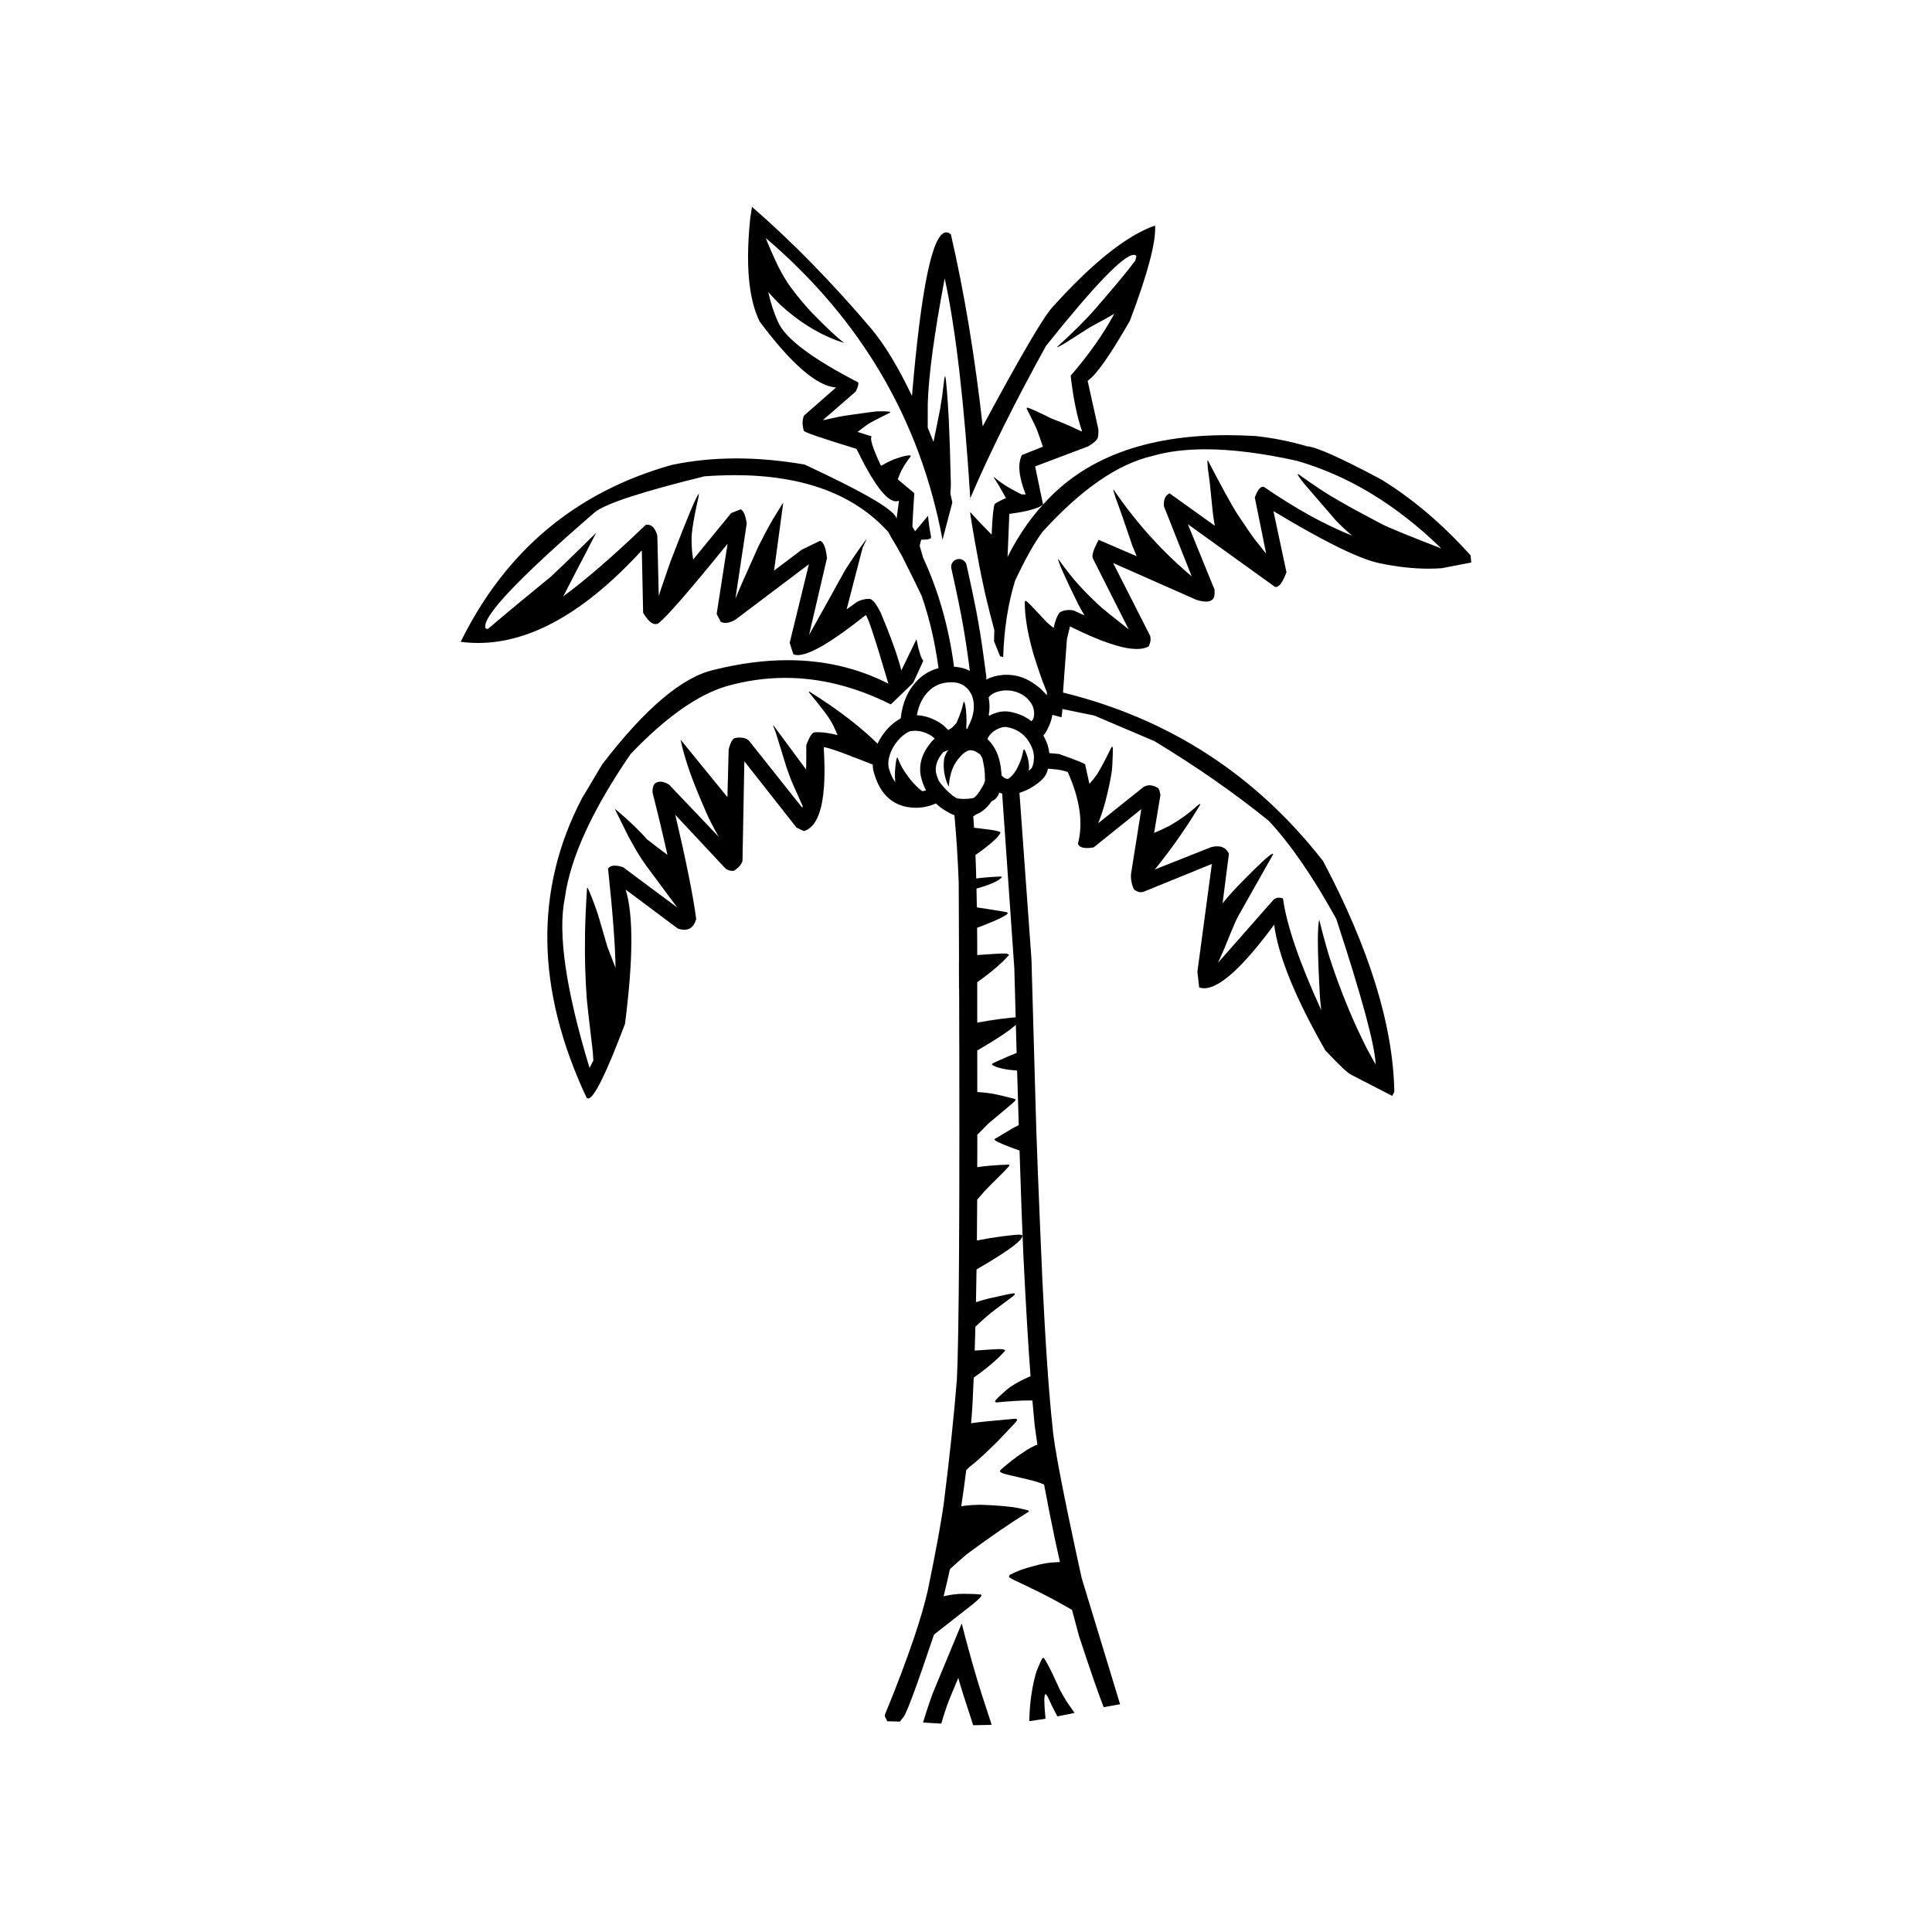 <?xml version="1.0" encoding="UTF-8"?>
<!-- Uploaded to: ICON Repo, www.svgrepo.com, Generator: ICON Repo Mixer Tools -->
<svg fill="#000000" width="800px" height="800px" version="1.1" viewBox="144 144 512 512" xmlns="http://www.w3.org/2000/svg">
 <path d="m450.13 203.73m-4.981 8.098m-44.023 64.215-0.016 0.082-0.016 0.074v0.176l0.023 0.086 0.016 0.031 0.02 0.027-0.027-0.477v0.004zm57.664 6.852m-121.93 5.164v0.004h0.004-0.004zm83.547-10.324-1.18 1.34c-0.703 0.816-1.383 1.656-2.043 2.527l-0.973 1.316c-0.633 0.891-1.258 1.809-1.844 2.75-1.199 1.887-2.316 3.863-3.352 5.949l0.469-11.434c4.691-0.613 7.66-1.43 8.922-2.449zm18.578 15.461m-29.625 2.223m0 0v0.004-0.004 0.004zm0 0.004m-62.438-88.352c25.312 21.59 40.934 48.254 46.859 79.98l2.602-9.902c-0.156-0.766-0.34-1.551-0.531-2.363l-0.004 0.004c0.094-0.809 0.137-1.711 0.137-2.707-0.152-6.727-0.328-12.363-0.543-16.914-0.383-6.789-0.699-10.621-0.949-11.5l-0.02 0.012c-0.07 0.043-0.148 0.336-0.246 0.875-0.043 0.188-0.227 1.707-0.555 4.539l-0.453 2.789h0.004c0 0.02-0.012 0.082-0.02 0.184l-0.082 0.461c-0.051 0.332-0.625 3.191-1.73 8.586-0.488-1.234-1-2.496-1.535-3.789l0.012-6.336c0.215-7.441 1.707-18.516 4.488-33.219 2.898 13.25 5.16 32.664 6.781 58.262 5.121-11.988 11.812-25.445 20.078-40.383 12.832-16.062 20.582-24.102 23.242-24.102 0.297 0 0.531 0.102 0.699 0.289-0.09 0.414-0.184 0.816-0.285 1.227h-0.004c-2.023 2.731-5.559 7-10.629 12.812-2.348 2.727-5.711 6.086-10.102 10.07 0 0.027 0.02 0.043 0.062 0.043 0.043 0 0.117-0.02 0.223-0.055l1.496-0.789 6.945-4.418c2.812-1.52 4.961-2.707 6.434-3.566-2.934 5.434-6.785 10.895-11.559 16.398 0.699 6.078 1.707 10.965 3.012 14.664l-0.195 0.082c-0.887-0.43-1.871-0.887-2.941-1.375-1.172-0.535-2.82-1.199-4.945-2.012-3.426-1.707-5.559-2.68-6.402-2.902h-0.012c-0.172 0.082-0.215 0.203-0.133 0.363 1.5 2.922 2.43 4.848 2.781 5.777 0.43 1.105 0.914 2.516 1.465 4.227l-5.543 2.211c-1.18 2.262-0.848 5.746 1.004 10.453-0.246-0.016-0.48-0.027-0.727-0.027-0.117 0-0.246 0-0.375 0.004-0.734-0.375-1.648-0.859-2.727-1.441-1.531-0.828-3.047-1.867-4.555-3.133l-0.023 0.008c-0.035 0.023-0.043 0.066-0.02 0.137 0.848 1.273 1.91 3.074 3.199 5.402-0.961 0.395-1.957 0.906-2.988 1.531-0.355 0.879-0.625 3.598-0.816 8.156-2.356-2.383-4.227-4.344-5.598-5.883l-0.023 0.004c-0.051 0.008-0.07 0.062-0.074 0.176 0.117 0.848 0.512 3.199 1.16 7.047 0.941 5.211 1.613 8.793 2.047 10.742 0.453 2.215 0.867 4.055 1.227 5.512 0.5 2.109 1.168 4.688 1.984 7.719l-0.012 0.004c-0.02 0.949-0.051 1.93-0.074 2.941l1.605 3.969 0.816 0.211c0.227-7.332 1.27-14.062 3.133-20.18 2.648-5.684 5.082-10.012 7.273-12.988 10.262-11.297 19.965-18 29.102-20.109 4.07-1.191 8.773-1.781 14.109-1.781 6.981 0 15.039 1.02 24.184 3.043 13.672 3.918 26.445 11.664 38.32 23.238-9.02-3.488-14.348-5.676-15.984-6.57l-6.332-3.371c-1.844-1-3.59-1.984-5.227-2.941-2.648-1.477-6.129-3.769-10.449-6.883l-0.059 0.031c-0.098 0.16 0.422 0.961 1.555 2.402l8.566 9.941c1.023 1.086 2.445 2.414 4.262 3.984-7.254-2.887-15.039-7.191-23.379-12.926-0.07-0.016-0.145-0.023-0.215-0.023-0.762 0-1.484 0.949-2.176 2.856l3.008 14.875c-0.871-1.086-1.855-2.332-2.977-3.727-0.664-0.863-2.184-3.059-4.543-6.602-1.387-2.098-4.039-6.914-7.969-14.465l-0.031 0.031c-0.074 0.16-0.043 0.926 0.082 2.301 0.184 1.188 0.359 2.547 0.543 4.082l0.773 7.644c0.172 1.289 0.344 2.406 0.523 3.344l-11.996-8.594c-1.156 0.559-1.648 1.715-1.484 3.465l7.352 18.547c-2.727-2.297-5.332-4.707-7.816-7.238-1.898-1.938-3.723-3.941-5.484-6.012l-2.574-3.156c-1.688-2.141-3.301-4.352-4.848-6.629l-0.016 0.012c-0.035 0.047-0.035 0.156 0.004 0.332l0.586 1.926c1.023 2.688 2.5 6.922 4.441 12.699 0.422 1.059 0.801 1.965 1.137 2.727l-10.086-4.348c-1.328 2.441-1.859 4.062-1.574 4.863l9.535 18.867c-4.492-3.535-7.16-5.699-7.981-6.496-2.125-1.992-3.938-3.812-5.41-5.477-1.238-1.301-3-3.527-5.273-6.68l-0.039 0.078c0.113 0.953 1.871 4.894 5.277 11.816 0.621 1.184 1.191 2.203 1.707 3.055-0.898-0.41-1.852-0.84-2.848-1.305-0.438-0.09-0.859-0.137-1.266-0.137-0.895 0-1.711 0.215-2.445 0.641-0.621 0.688-1.16 2.059-1.629 4.117-0.57-0.434-1.168-0.934-1.801-1.504l-4.297-4.57c-0.754-0.742-1.188-1.113-1.305-1.113-0.02 0-0.031 0.012-0.035 0.023l-0.039 0.004h-0.012c-0.062 0-0.109 0.086-0.137 0.254l0.012 1.367c0.035 0.887 0.109 1.809 0.223 2.773l0.203 1.484c0.148 1.008 0.34 2.062 0.574 3.152l0.391 1.672c0.266 1.137 0.574 2.32 0.93 3.539l0.816 2.555c0.531 1.625 1.043 3.102 1.531 4.426 0.414 1.113 0.809 2.121 1.18 3.019-0.012 0.254-0.02 0.5-0.035 0.754-0.277-0.34-0.836-0.918-1.684-1.75-0.594-0.527-1.234-1.008-1.918-1.445l-0.004 0.004c-0.094-0.066-0.188-0.137-0.285-0.203l-0.062-0.043c-2.07-1.324-4.324-1.984-6.766-1.984-0.297 0-0.582 0.012-0.871 0.027l-0.074 0.012c-1.719 0.168-3.188 0.582-4.418 1.234 0.07-0.238 0.082-0.496 0.051-0.762-0.773-6.078-1.492-10.961-2.156-14.664-0.609-3.465-1.633-8.434-3.074-14.91-0.211-0.965-1.066-1.617-2.012-1.617-0.148 0-0.301 0.016-0.449 0.047-1.117 0.25-1.816 1.348-1.57 2.465 1.426 6.414 2.434 11.32 3.035 14.727v0.012c0.586 3.207 1.199 7.34 1.863 12.391-1.098-0.578-2.344-0.926-3.719-1.055h-0.023c-0.152-0.012-0.305-0.023-0.449-0.027-1.359-10.398-4.09-20.043-8.207-28.926-0.262-0.934-0.562-1.969-0.895-3.113 0.078-0.5 0.223-1.055 0.414-1.664l0.004 0.004c0.059 0 0.121 0.004 0.188 0.012h0.391c0.859 0 1.5-0.105 1.918-0.336 0.074-0.09 0.102-0.289 0.07-0.586-0.254-1.344-0.398-2.144-0.422-2.383-0.215-1.539-0.336-2.551-0.336-3.039l-0.98 1.18c-1.02 1.227-1.832 2.195-2.434 2.918-0.168-0.203-0.324-0.449-0.48-0.723-0.09-0.176-0.188-0.348-0.277-0.52 0.117-2.519 0.289-5.461 0.512-8.832l-4.383-3.664-0.004 0.004c0.473-1.285 0.867-2.195 1.188-2.699 0.355-0.641 0.648-1.148 0.898-1.523 0.438-0.652 0.867-1.238 1.285-1.777l0.078-0.137c0.109-0.129-0.02-0.207-0.398-0.215h-0.121c-0.23 0-0.734 0.09-1.512 0.277-0.184 0.027-0.984 0.281-2.406 0.762-0.656 0.27-1.293 0.555-1.898 0.875-0.582 0.316-1.062 0.59-1.441 0.828l-0.211-0.184c-2.148-4.617-2.938-7.152-2.344-7.59l-3.769-1.184h-0.004c1.516-1.184 2.598-1.973 3.254-2.356 0.168-0.133 1.949-1.055 5.344-2.758 0.102-0.094 0.113-0.168 0.02-0.234-0.848-0.094-1.543-0.129-2.09-0.129h-0.152-0.297c-0.871 0.023-1.539 0.074-2.012 0.145-4.129 0.555-6.621 0.906-7.488 1.047-0.699 0.09-2.336 0.422-4.922 1.008-0.309 0.062-0.605 0.117-0.871 0.168l8.746-7.598c0.605-1.277 0.82-2.086 0.641-2.422-12.203-6.297-19.273-11.605-21.207-15.938-1.125-2.469-1.996-5.133-2.621-7.981 0.816 0.902 1.859 2 3.129 3.301 2.387 2.184 4.828 4.078 7.332 5.656 1.25 0.793 2.519 1.512 3.797 2.152l1.934 0.902c1.289 0.566 2.602 1.055 3.93 1.469-1.984-1.523-4.816-4.188-8.52-7.981-2.035-2.18-3.891-4.406-5.566-6.676-1.16-1.566-2.32-3.492-3.477-5.785-1.336-2.832-2.41-5.297-3.234-7.387zm63.754 119.89c1.652 0 3.172 0.445 4.566 1.332v0.004c0.355 0.246 0.676 0.508 0.961 0.781 0.414 0.461 0.746 0.859 1 1.191 0.336 0.516 0.582 1.07 0.727 1.66v0.004c0.215 1.012 0.164 1.914-0.156 2.707h-0.004l-0.434 0.48c-1.566-1.234-3.445-2.062-5.652-2.481l-0.02-0.004c-0.43-0.078-0.859-0.113-1.293-0.113-1.383 0-2.789 0.391-4.227 1.172-0.039-0.09-0.07-0.168-0.109-0.234 0.277-1.57 0.262-3.121-0.035-4.644h-0.004c0.023-0.035 0.055-0.07 0.078-0.102 0.777-0.961 2.121-1.539 4.043-1.738 0.184-0.004 0.375-0.016 0.559-0.016zm-14.633-2.152c0.301 0 0.605 0.016 0.91 0.035h-0.004c2.125 0.203 3.68 1.391 4.668 3.566 0.859 2.512 0.535 5.184-0.98 8.027-0.117 0.23-0.191 0.469-0.23 0.711-0.102-0.023-0.203-0.043-0.305-0.062h-0.012c0-0.082-0.004-0.168-0.012-0.25 0-0.043 0-0.09-0.004-0.145h-0.004c0.016-0.176 0.035-0.348 0.039-0.531 0.039-0.688 0.035-1.477-0.004-2.359 0-0.27-0.039-0.855-0.121-1.77-0.039-0.34-0.078-0.641-0.129-0.914-0.102-0.543-0.23-0.934-0.391-1.191l-0.016 0.004c-0.039 0.027-0.074 0.09-0.109 0.203-0.277 1.102-0.488 1.895-0.645 2.375-0.301 0.871-0.656 1.777-1.062 2.715-0.055 0.129-0.113 0.262-0.172 0.395l-0.766 0.836c-0.324 0.312-0.586 0.531-0.789 0.648-0.27 0.18-0.496 0.293-0.684 0.348-0.797-0.973-1.812-1.785-3.051-2.422-1.684-0.91-3.394-1.398-5.121-1.488h-0.004c-0.016-0.004-0.035-0.008-0.055-0.023h-0.004c0.461-2.594 1.484-4.699 3.078-6.32 1.59-1.586 3.586-2.387 5.977-2.387zm-18.406 22.355h0.004zm44.113 0.539m-11.367-11.043c0.184 0 0.363 0.012 0.543 0.051 3.285 0.625 5.531 2.613 6.754 5.949 0.074 0.238 0.133 0.477 0.188 0.715 0.016 0.051 0.016 0.102 0.02 0.152l0.055 0.277c0.039 0.312 0.07 0.621 0.07 0.945-0.012 0.328-0.039 0.723-0.094 1.168-0.016 0.102-0.035 0.195-0.051 0.289-0.051 0.227-0.102 0.445-0.172 0.668-0.074 0.223-0.164 0.43-0.266 0.633-0.164 0.211-0.43 0.465-0.809 0.742 0.043-0.25 0.07-0.492 0.082-0.715 0.012-0.359 0-0.73-0.051-1.121-0.016-0.289-0.109-0.812-0.289-1.578-0.156-0.535-0.359-1.113-0.621-1.727-0.121-0.297-0.254-0.473-0.383-0.527l-0.016 0.004c-0.039 0.012-0.082 0.098-0.129 0.242-0.223 1.113-0.48 2.043-0.758 2.769-0.41 1.086-0.887 2.055-1.426 2.906-0.34 0.527-0.727 0.988-1.145 1.363-0.078 0.102-0.34 0.289-0.773 0.57-0.062-0.004-0.113-0.02-0.168-0.031-0.07-0.012-0.137-0.027-0.207-0.027-0.316-0.043-0.754-0.324-1.301-0.855h-0.012l-0.004-0.195-0.074-0.914c-0.012-0.051-0.016-0.105-0.02-0.156h-0.012c-0.051-0.781-0.172-1.598-0.367-2.434l-0.004-0.023c-0.586-2.426-1.637-4.363-3.16-5.809-0.02-0.137-0.031-0.258-0.039-0.348 0.449-0.809 1.012-1.441 1.691-1.91 1.086-0.723 2.059-1.074 2.945-1.074zm-23.883 1c1.246 0 2.481 0.332 3.719 0.996l0.035 0.02c0.555 0.281 1.031 0.629 1.434 1.027h-0.004c0 0.008-0.004 0.023-0.012 0.035-0.48 0.43-0.922 0.926-1.324 1.484h-0.004c-2.047 2.629-2.832 5.359-2.367 8.203 0.004 0.031 0.012 0.059 0.02 0.09 0.301 1.414 0.773 2.723 1.41 3.918-0.148 0.055-0.305 0.102-0.473 0.148-0.176 0.047-0.359 0.07-0.551 0.082-0.172-0.121-0.297-0.215-0.363-0.285-0.715-0.566-1.438-1.273-2.188-2.117-0.656-0.734-1.453-1.805-2.371-3.207-0.41-0.602-0.93-1.66-1.566-3.18-0.039-0.082-0.09-0.137-0.148-0.168l-0.078 0.191c-0.195 0.594-0.355 1.738-0.469 3.457-0.07 1.121-0.039 2.102 0.082 2.969-0.648-0.879-1.188-1.977-1.586-3.301-0.02-0.062-0.039-0.125-0.055-0.184-0.023-0.062-0.039-0.129-0.059-0.191-0.039-0.133-0.074-0.27-0.109-0.414-0.156-1.113 0-2.312 0.477-3.586 0.203-0.543 0.457-1.094 0.777-1.664 1.219-2.019 2.68-3.418 4.379-4.191 0.473-0.086 0.934-0.133 1.395-0.133zm8.777 5.144c-0.438 0.609-0.781 1.293-1.027 2.055-0.09 0.566-0.145 1.141-0.156 1.707l0.012 0.848c0.023 0.562 0.094 1.125 0.195 1.688 0.098 0.555 0.242 1.113 0.422 1.668l0.301 0.824 0.359 0.82c0.012 0.004 0.016 0.012 0.031 0.012l0.012-0.004 0.215-1.762 0.164-0.867c0.117-0.613 0.32-1.301 0.602-2.027 0.5-1.262 1.234-2.383 2.18-3.371 0.734-0.809 1.465-1.32 2.199-1.543h-0.004c0.07-0.008 0.145-0.023 0.211-0.031h0.062c0.613 0 1.156 0.137 1.617 0.41 0.102 0.031 0.461 0.258 1.078 0.703h-0.004c0.242 0.34 0.449 0.723 0.633 1.141 0.191 0.93 0.324 1.613 0.395 2.055 0.094 0.641 0.168 1.305 0.223 2.004 0.031 0.695 0.043 1.281 0.035 1.746-0.168 0.629-0.414 1.199-0.758 1.719-0.035 0.047-0.062 0.098-0.094 0.148-0.68 1.238-1.363 2.129-2.055 2.68v0.004c-0.164 0.043-0.324 0.094-0.492 0.125-0.695 0.117-1.453 0.172-2.289 0.172h-0.289l-1.344-0.129c-0.414-0.195-0.801-0.422-1.16-0.676-1.285-1.047-2.371-2.137-3.246-3.273-0.152-0.188-0.328-0.445-0.535-0.762l-0.008 0.004c-0.305-0.668-0.543-1.387-0.707-2.133h-0.004c-0.27-1.668 0.262-3.352 1.594-5.047l0.051-0.062c0.074-0.102 0.152-0.203 0.234-0.297h-0.004c0.133-0.062 0.281-0.133 0.441-0.203 0.34-0.16 0.645-0.277 0.91-0.344zm-3.348 13.996c0.004 0 0.016 0.012 0.02 0.012 0.035 0.043 0.078 0.078 0.117 0.113-0.012 0-0.012 0.004-0.012 0.004-0.047-0.043-0.086-0.086-0.125-0.129zm54.531 1.609v0.004 0.004h0.004v0.004h-0.004v-0.012zm0 0.008v0.004zm0 0v0.004zm0 0v0.004zm0 0v0.004zm-36.914-4.656 3.262 46.887c0.113 4.496 0.242 8.812 0.355 12.957h-0.004c-0.168 0.008-0.348 0.016-0.547 0.039-0.094 0.004-0.176 0.02-0.281 0.023l-0.176 0.016c-2.023 0.188-4.152 0.469-6.383 0.84-0.91 0.145-1.84 0.309-2.793 0.488v-10.727 0.004c2.695-1.898 4.949-3.719 6.769-5.473l1.648-1.703c-0.004-0.109-0.152-0.215-0.43-0.328-0.34-0.062-0.734-0.098-1.176-0.098-0.234 0-0.496 0.008-0.762 0.027-0.363 0-2.297 0.121-5.805 0.367l-0.246 0.02-0.004-3.637c-0.012-1.23-0.023-2.43-0.031-3.586l-0.004 0.004c0.668-0.254 1.293-0.496 1.879-0.727v-0.012 0.004-0.004c0.004 0.004 0.004 0.004 0.004 0.012 0.254-0.102 0.508-0.203 0.742-0.293 1.344-0.543 2.445-1.016 3.305-1.426l1.102-0.566 0.738-0.469 0.375-0.375c0.039-0.148-0.207-0.27-0.707-0.375-1.766-0.301-3.32-0.555-4.68-0.762-0.34-0.055-0.68-0.109-1.012-0.164l-0.004 0.012c-0.629-0.102-1.23-0.188-1.805-0.281v0.004c-0.031-1.77-0.059-3.434-0.094-4.984h-0.004l0.707-0.195 0.688-0.215 0.898-0.281 1.348-0.496 1.133-0.484 0.906-0.48 0.676-0.473 0.438-0.469c-0.098-0.055-0.289-0.086-0.57-0.086h-0.09-0.117c-1.652 0.07-3.211 0.184-4.676 0.34-0.477 0.051-0.945 0.105-1.402 0.164-0.039-1.383-0.078-2.66-0.121-3.844-0.023-0.793-0.051-1.594-0.082-2.383 0.645-0.449 1.234-0.867 1.777-1.273 0.215-0.164 0.422-0.316 0.613-0.469 2.371-1.797 3.777-3.172 4.223-4.129 0.094-0.293-0.891-0.574-2.938-0.844-0.762-0.098-1.492-0.191-2.188-0.281h-0.004c-0.645-0.078-1.266-0.156-1.859-0.223-0.062-1.008-0.137-2.004-0.215-3.012v0.004c0.102-0.051 0.191-0.102 0.277-0.16 0.098-0.062 0.188-0.137 0.27-0.223 0.016-0.027 0.035-0.055 0.062-0.09l-0.016 0.004c1.57-0.527 2.992-1.695 4.262-3.504h-0.004c0.145-0.074 0.289-0.164 0.438-0.258 0.5-0.266 0.914-0.684 1.246-1.246l0.152-0.297c0.074-0.164 0.148-0.348 0.207-0.535h0.012c0.262 0.121 0.516 0.215 0.762 0.289zm16.023-21.859 8.43 1.723 15.961 6.797c11.039 6.676 21.121 13.703 30.254 21.078 5.809 6.223 11.777 14.898 17.914 26.023 6.801 20.723 10.273 33.578 10.434 38.574-1.598-2.793-2.769-5-3.508-6.613-1.5-3.055-2.918-6.246-4.262-9.562-1.387-3.406-2.633-6.762-3.738-10.055-0.906-2.508-2.051-6.547-3.449-12.125l-0.152 0.832c-0.348 2.668-0.246 8.988 0.301 18.961 0.098 1.547 0.23 2.93 0.391 4.164-5.789-12.656-9.176-22.516-10.137-29.586-0.379-0.152-0.742-0.227-1.086-0.227-0.5 0-0.973 0.168-1.387 0.508l-14.754 16.754 1.598-3.574c1.723-4.305 2.906-7.113 3.559-8.43l9.484-16.801c0-0.047-0.039-0.07-0.109-0.082l-0.223 0.062c-0.777 0.281-3.539 2.848-8.285 7.691-1.574 1.586-3.18 3.383-4.812 5.379l1.684-13.145c-0.605-1.312-1.633-1.969-3.102-1.969-0.48 0-1.02 0.07-1.598 0.219l-14.957 5.93c0.121-0.148 0.242-0.289 0.363-0.441 1.195-1.484 2.371-3 3.519-4.543l1.707-2.344c1.125-1.578 2.223-3.184 3.301-4.828l1.59-2.481 1.555-2.527c0.02-0.102-0.004-0.16-0.078-0.176l-0.035 0.004c-0.086 0.02-0.223 0.094-0.41 0.23-1.797 1.574-3.141 2.648-4.012 3.227-1.133 0.801-2.309 1.559-3.531 2.269-1.738 0.863-3.117 1.504-4.133 1.91l1.664-10.012c-0.137-0.973-0.336-1.59-0.605-1.855-0.793-0.5-1.551-0.754-2.269-0.754-0.562 0-1.098 0.152-1.605 0.457l-12.008 9.598c0.777-1.934 1.438-3.949 1.984-6.055 0.836-3.32 1.371-5.906 1.613-7.758 0.113-0.758 0.203-2.242 0.262-4.465 0.012-0.492 0.016-1.059 0.012-1.703-0.02-0.188-0.059-0.289-0.133-0.289l-0.031 0.012c-0.078 0.023-0.188 0.145-0.324 0.363-1.578 3.246-2.809 5.562-3.699 6.938-0.68 0.969-1.352 1.809-2.016 2.523-0.324-1.523-0.688-3.203-1.102-5.043 0.246-0.203-2.102-1.172-7.051-2.906l-0.012 0.004c0.012 0.012 0.012 0.016 0.02 0.023-0.594-0.074-1.41-0.145-2.477-0.223h-0.004c-0.02-0.004-0.035-0.012-0.055-0.012 0.02 0.004 0.035 0.004 0.055 0.012-0.082-0.762-0.246-1.516-0.488-2.273l-0.023-0.082c-0.305-0.836-0.66-1.602-1.059-2.316 0.148-0.176 0.289-0.359 0.43-0.551 0.309-0.387 0.723-1.18 1.234-2.367 0.305-0.738 0.551-1.598 0.727-2.555h0.004l2.426 0.652zm-86.922-61.98c18.168 0 31.777 5.043 40.82 15.133h-0.004c0.043 0.086 0.09 0.18 0.133 0.277l0.43 0.809c1.48 2.457 2.496 4.219 3.051 5.285 2.055 4.051 3.789 7.555 5.195 10.535v0.004c2.078 6.035 3.559 12.406 4.438 19.109h-0.004c-2.098 0.535-3.949 1.598-5.559 3.203l-0.012 0.016c-2.508 2.547-3.981 5.875-4.418 9.988h-0.004c-0.07 0.07-0.137 0.145-0.195 0.215h-0.004c-2.082 1.16-3.852 2.945-5.312 5.359l-0.035 0.062c-0.223 0.387-0.422 0.781-0.602 1.168-0.895-0.887-1.852-1.77-2.856-2.66-1.387-1.227-2.875-2.461-4.461-3.699-3.168-2.473-6.785-4.969-10.844-7.5l-0.023 0.012c-0.051 0.016-0.023 0.121 0.07 0.312 3.242 3.961 5.121 6.422 5.629 7.391 0.488 0.773 1.117 2.055 1.879 3.856-2.129-0.504-3.863-0.762-5.207-0.762-0.344 0-0.664 0.016-0.961 0.055-0.613 0.109-1.32 1.238-2.121 3.383 0.023 2.391 0.016 4.555-0.039 6.477l-8.762-11.855 0.004 0.07c0.035 0.223 0.266 0.848 0.684 1.879l2.84 9.203 0.836 2.371c0.215 0.594 0.527 1.355 0.93 2.289l2.562 5.731c-0.039 0.145-0.078 0.277-0.117 0.414l-14.117-17.75c-0.574-0.559-1.391-0.844-2.445-0.844-0.398 0-0.828 0.043-1.289 0.121-0.625 0.211-1.18 1.199-1.656 2.981l-0.328 12.691-12.41-15.234 0.355 1.602c0.527 2.188 1.266 4.621 2.215 7.285 0.766 2.215 2.125 5.57 4.074 10.07 0.914 2.121 2.07 4.387 3.473 6.797l-13.199-13.863c-0.871-0.504-1.633-0.762-2.301-0.762-0.613 0-1.137 0.219-1.574 0.648-0.344 0.496-0.512 1.227-0.492 2.188 1.461 5.738 2.785 11.266 3.961 16.566-1.434-1.051-3.242-2.43-5.438-4.137-1.945-2.277-4.754-4.953-8.43-8.043h-0.004c-0.02 0.004-0.023 0.023-0.016 0.059l0.453 0.996 3.141 6.324c1.258 2.332 2.383 4.254 3.367 5.777l1.363 1.977 8.172 10.996-14.383-10.699c-0.852-0.27-1.574-0.402-2.176-0.402-0.84 0-1.438 0.27-1.785 0.801 1.25 11.699 1.914 20.469 1.984 26.297l-2.164-5.594c-1.633-5.699-2.598-8.957-2.902-9.777-1.098-3.039-1.863-4.953-2.301-5.75-0.07-0.07-0.117-0.102-0.156-0.102-0.02 0-0.035 0.023-0.035 0.062-0.055 0.781-0.109 1.664-0.156 2.656-0.27 4.957-0.395 8.625-0.379 10.988-0.074 4.969 0.074 10.082 0.438 15.328 0.113 1.508 0.66 6.289 1.617 14.344 0.055 0.613 0.109 1.406 0.168 2.383-0.324 0.66-0.668 1.316-1.02 1.969-6.293-20.727-8.473-35.742-6.539-45.051 1.422-10.566 7.234-23.27 17.422-38.125 9.215-9.645 17.637-15.621 25.289-17.941 5.227-1.492 10.465-2.242 15.703-2.242 9.293 0 18.617 2.348 27.969 7.031l5.93-5.719 2.688-5.863c-0.566-0.516-1.172-2.418-1.824-5.695l-4 8.262c-0.965-3.797-2.785-8.871-5.453-15.23-1.086-2.223-2.031-3.457-2.828-3.699-0.133-0.016-0.27-0.016-0.402-0.016-1.047 0-2.07 0.266-3.078 0.801l-2.746 1.969 4.231-16.301 0.98-2.082c0.02-0.109 0.02-0.16 0-0.168v0.004c-0.004-0.004-0.004 0-0.004 0h-0.004c-1.863 2.481-3.75 5.227-5.652 8.234-4.5 8.164-7.672 13.855-9.5 17.074l4.742-20.336c-0.262-2.633-0.855-4.176-1.789-4.613l-4.859 2.363-7.375 5.551 2.414-17.82c0.004-0.047 0-0.062-0.02-0.062h-0.004-0.004l-0.094 0.051-2.59 4.211c-1.133 1.945-2.406 4.332-3.828 7.152l-4.121 9.238c-0.453 1-1.117 2.562-1.996 4.688l3-19.957c-0.328-2.164-0.855-3.41-1.59-3.742l-2.527 0.996-10.07 12.312c-0.078-0.461-0.148-0.941-0.207-1.41-0.055-0.277-0.121-1.145-0.203-2.602-0.023-0.594-0.031-1.191-0.02-1.805 0.023-0.59 0.102-1.441 0.25-2.551 0.391-2.586 0.895-5.199 1.516-7.836l0.184-1.141c0-0.051-0.012-0.074-0.023-0.074h-0.004l-0.004 0.004c-0.629 0.535-3.094 6.438-7.406 17.699-0.453 1.219-1.301 3.68-2.559 7.391-0.234 0.727-0.453 1.387-0.645 1.996l-0.379-15.965c-0.531-1.957-1.41-2.934-2.652-2.934-0.137 0-0.281 0.012-0.43 0.043-8.402 8.082-15.691 14.406-21.859 18.957l8.754-16.887-2.445 2.406c-4.441 4.371-7.625 7.445-9.551 9.227-5.711 4.641-11.297 9.273-16.746 13.898-0.195-0.051-0.395-0.105-0.582-0.16-1.215-2.805 8.449-13.078 29-30.832 2.801-2.242 12.461-5.402 28.984-9.473 2.742-0.199 5.406-0.305 7.973-0.305zm81.793 313.43-0.031 0.004c-0.098 0.004-0.277 0.25-0.523 0.754-0.48 1.039-0.898 2.043-1.266 3.012-0.203 0.668-0.43 1.551-0.68 2.656-0.715 3.301-1.105 6.742-1.176 10.344 0.992-0.129 2.43-0.34 4.316-0.652-0.402-3.981-0.422-6.148-0.062-6.508 0.004-0.004 0.023-0.008 0.035-0.008 0.137 0 0.32 0.203 0.551 0.605 0.82 1.84 1.691 3.606 2.609 5.301l4.562-0.922c-0.793-1.109-1.496-2.109-2.09-2.992-0.453-0.727-0.781-1.273-0.984-1.652-0.277-0.469-0.551-0.973-0.832-1.508-1.41-3.137-2.457-5.316-3.121-6.527-0.184-0.363-0.527-0.953-1.031-1.777-0.066-0.07-0.16-0.105-0.277-0.129zm-77.156-384.55-0.469 3.07c-1.266 12.297-0.43 21.41 2.508 27.348 8.441 11.305 15.191 17.125 20.234 17.465l-8.488 7.453c-0.473 1.082-0.492 2.402-0.07 3.965-0.195 0.332 4.457 1.945 13.973 4.844 4.508 9.273 8 13.914 10.484 13.914 0.27 0 0.531-0.055 0.781-0.168l-0.641 4.859h-0.004c0-2.082-8.121-6.898-24.379-14.449-6.262-1.074-12.285-1.617-18.066-1.617-5.973 0-11.68 0.578-17.125 1.727-25.422 7.137-44.062 22.762-55.938 46.879 1.531 0.195 3.07 0.301 4.621 0.301 13.918 0 28.383-8.184 43.383-24.543l0.348 16.543c1.188 2.004 2.281 3 3.281 3 0.246 0 0.492-0.059 0.727-0.184 2.184-1.648 8.301-8.688 18.371-21.113h0.004l-2.898 18.602 1.078 2.078c0.379 0.207 0.797 0.301 1.254 0.301 0.746 0 1.598-0.27 2.559-0.801l19.551-14.742-5.094 20.84 0.984 3.031c0.324 0.133 0.707 0.203 1.145 0.203 3.168 0 9.176-3.539 18.023-10.613 0.512 0.23 2.508 6.293 6.004 18.184-8.113-4.148-17-6.223-26.668-6.223-6.156 0-12.621 0.84-19.406 2.523-8.43 1.836-18.352 10.199-29.766 25.086l-5.352 8.988c-3.164 6.055-5.512 12.254-7.039 18.586-1.531 6.34-2.242 12.82-2.141 19.43 0.203 13.23 3.676 27.02 10.406 41.359 0.113 0.121 0.246 0.184 0.398 0.184 1.539 0 4.797-6.59 9.77-19.766 2.188-16.969 2.25-28.832 0.188-35.586h0.004l13.797 10.309c0.645 0.219 1.234 0.328 1.758 0.328 1.555 0 2.594-0.949 3.125-2.859-0.797-6.086-2.648-15.285-5.535-27.598h0.004l13.191 14.121c0.535 0.488 1.211 0.734 2.012 0.734 0.09 0 0.184-0.012 0.277-0.012 1.23-0.758 2.008-1.629 2.32-2.613l0.492-26.418 13.82 17.559 1.973 0.934c4.34-1.324 6.09-8.695 5.246-22.137 0.016-0.043 0.074-0.062 0.184-0.062 0.648 0 3.019 0.785 7.121 2.348h-0.004c0.203 0.137 0.422 0.242 0.668 0.301l0.043 0.012c0.102 0.027 0.207 0.051 0.305 0.078 1.379 0.531 2.938 1.141 4.668 1.836l-0.012 0.004c0.016 0.43 0.055 0.859 0.117 1.289 0.012 0.062 0.02 0.121 0.039 0.188 1.387 5.625 4.367 8.867 8.93 9.75h0.016c0.789 0.145 1.566 0.215 2.348 0.215 1.789 0 3.559-0.383 5.312-1.148h0.004c0.145 0.145 0.297 0.281 0.449 0.414l0.012 0.016c0.723 0.637 1.473 1.168 2.238 1.59l-0.004 0.004c0.395 0.238 0.836 0.48 1.328 0.723 0.297 0.148 0.586 0.277 0.871 0.375h-0.004c0.477 4.883 0.859 10.809 1.141 17.77 0.035 7.309 0.062 14.324 0.082 21.055h-0.023c0.012 2.414 0.016 4.773 0.02 7.078 0.016 0 0.02-0.004 0.031-0.012h0.004c0.172 57.293-0.02 91.82-0.594 103.58-0.766 9.566-1.898 20.328-3.398 32.281-0.641 4.961-2.082 12.84-4.309 23.645-0.801 3.519-1.992 7.644-3.582 12.375-1.988 5.93-4.586 12.809-7.809 20.641l0.023 0.43 0.629 1.266 3.332 0.086 0.984-1.246c0.82-0.98 3.508-8.242 8.059-21.809l10.344-8.102c0.809-0.656 1.402-1.191 1.789-1.625 0.277-0.309 0.43-0.516 0.449-0.633-0.016-0.168-0.098-0.254-0.25-0.27-1.117-0.105-2.293-0.164-3.539-0.164h-0.168-0.203c-0.234-0.004-0.469-0.012-0.707-0.012-1.633 0-3.359 0.223-5.164 0.656 0.746-3.074 1.309-5.465 1.668-7.18h-0.004c1.086-1.031 2.562-2.348 4.457-3.957 6.281-4.652 11.777-8.426 16.492-11.32-0.023-0.168-0.164-0.285-0.398-0.363-1.512-0.391-2.832-0.668-3.977-0.828-2.875-0.332-5.762-0.535-8.656-0.609l-0.816 0.035c-1.398 0.031-2.762 0.152-4.094 0.355 0.488-3.168 0.926-6.348 1.324-9.547h-0.012c0.309-0.309 0.625-0.613 0.949-0.926 1.664-1.301 3.356-2.801 5.094-4.5 1.48-1.379 3.035-2.965 4.684-4.746 1.691-1.766 2.574-2.731 2.648-2.91 0.191-0.367 0.062-0.547-0.359-0.547-0.039 0-0.082 0-0.129 0.004h-0.039c-5.769 0.492-9.617 0.887-11.547 1.18 0.117-1.41 0.227-2.82 0.328-4.242 0.133-2.481 0.254-5.106 0.367-7.856 2.672-1.871 4.906-3.68 6.699-5.414l1.645-1.707c-0.012-0.105-0.148-0.215-0.422-0.332-0.34-0.062-0.734-0.098-1.176-0.098-0.242 0-0.492 0.012-0.762 0.027-0.363 0.004-2.269 0.125-5.727 0.367 0.07-2.043 0.121-4.148 0.184-6.316h-0.004c0.727-0.707 1.723-1.609 2.988-2.727 0.809-0.727 3.16-2.535 7.074-5.418 0.223-0.18 0.363-0.367 0.434-0.559-0.039-0.094-0.133-0.137-0.281-0.137-0.02 0-0.035 0.004-0.043 0.004h-0.062c0-0.008-0.02-0.012-0.043-0.012-0.348 0-2.469 0.445-6.375 1.324-1.516 0.387-2.691 0.723-3.531 1.008 0.059-2.793 0.102-5.688 0.145-8.668 1.496-0.867 2.856-1.676 4.078-2.418l-0.262-2.934 0.262 2.926c3.102-1.895 5.301-3.41 6.621-4.543l0.926-0.898 0.469-0.703 0.016-0.508c-0.145-0.102-0.434-0.148-0.875-0.148-0.234 0-0.516 0.016-0.848 0.043-0.09 0.012-0.184 0.02-0.27 0.027l-0.191 0.02c-2.016 0.188-4.144 0.469-6.371 0.832-1.125 0.188-2.277 0.395-3.457 0.629 0.023-2.789 0.051-5.656 0.062-8.602l0.012-2.211 2.102-2.422c0.539-0.594 2.223-2.258 5.012-5.016 0.383-0.391 0.781-0.828 1.195-1.297 0.164-0.191 0.242-0.32 0.25-0.379 0.012-0.117-0.082-0.176-0.281-0.184h-0.031c-3.531 0.137-6.281 0.367-8.234 0.684l0.02-3.934v-4.656l2.953-2.988 6.188-5.191c0.723-0.633 1.059-1.012 1.004-1.125-0.074-0.129-0.266-0.23-0.574-0.297-2.562-0.648-4.246-1.043-5.059-1.191-1.207-0.238-2.711-0.414-4.516-0.535l-0.004-11.008h-0.012c1.207-0.699 2.312-1.359 3.324-1.977l-0.262-2.926 0.262 2.926c3.094-1.898 5.305-3.41 6.617-4.547l0.285-0.277h0.012c0.074 2.555 0.137 5.039 0.207 7.453-1.398 0.555-2.867 1.172-4.418 1.867l-1.832 0.844c-0.176 0.082-0.266 0.18-0.266 0.289 0.039 0.086 0.109 0.164 0.211 0.25 0.012 0.043 0.25 0.176 0.727 0.383 0.43 0.164 1.008 0.34 1.73 0.504 0.707 0.152 1.301 0.258 1.781 0.316 0.871 0.086 1.609 0.16 2.203 0.223h-0.012c0.156 5.164 0.301 9.988 0.441 14.48h-0.012c-0.59 0.258-1.141 0.535-1.652 0.828l-4.648 2.781c-0.113 0.086-0.164 0.145-0.145 0.176l0.156 0.188 0.348 0.238c-0.02 0.043 0.723 0.387 2.211 1.023 1.027 0.418 2.344 0.91 3.949 1.477 0.383 12.109 0.723 21.363 1.012 27.746 0.633 12.773 1.258 23.453 1.895 32.043l-0.012 0.004c-2.109 0.922-3.852 1.844-5.207 2.758-0.648 0.434-1.605 1.25-2.867 2.418-0.855 0.816-1.301 1.305-1.312 1.465-0.051 0.195 0.129 0.289 0.531 0.297 3.504-0.336 6.367-0.508 8.57-0.508 0.281 0 0.543 0.008 0.797 0.008v0.004c0.203 2.441 0.41 4.664 0.609 6.664 0.207 1.609 0.453 3.297 0.715 5.059-0.363 0.117-0.605 0.203-0.723 0.27-0.34 0.148-0.699 0.32-1.066 0.52-0.574 0.301-1.504 0.895-2.781 1.781-1.289 0.875-2.801 2.047-4.527 3.519-0.469 0.402-0.695 0.621-0.695 0.641-0.102 0.129-0.137 0.254-0.113 0.391 0.059 0.176 0.609 0.422 1.633 0.727 4.68 1.074 7.316 1.719 7.922 1.93 0.789 0.242 1.438 0.477 1.93 0.688 0.074 0.035 0.137 0.062 0.211 0.102h-0.012c0.836 4.543 1.812 9.465 2.926 14.773 0.375 1.762 0.797 3.672 1.273 5.738-1.852 0.086-3.09 0.203-3.734 0.34-0.551 0.082-1.078 0.188-1.566 0.297l-2.137 0.57c-1.707 0.457-3.106 0.922-4.191 1.406l-1.559 0.746c-0.262 0.203-0.359 0.402-0.305 0.594 0.055 0.129 0.414 0.367 1.082 0.707 5.629 2.648 9.461 4.559 11.508 5.719 1.711 0.941 3.074 1.711 4.098 2.32 0.586 2.215 1.211 4.539 1.871 6.973 3.059 9.297 5.234 15.562 6.527 18.812l4.34-0.793-10.188-33.473c-4.82-21.973-7.391-35.293-7.703-39.957-0.961-8.688-1.859-21.684-2.699-38.98-1.027-23.508-1.629-38.898-1.797-46.184l-1.098-38.852-3.18-44.082c0.859-0.266 1.777-0.652 2.742-1.152 0.02-0.016 0.051-0.031 0.078-0.043 2.391-1.387 3.863-2.754 4.402-4.102 0.039-0.09 0.074-0.184 0.102-0.277 0.094-0.277 0.172-0.551 0.25-0.828h0.004c0.809 0.062 1.625 0.137 2.449 0.227 0.562 0.082 1.121 0.191 1.699 0.336 0.23 0.051 0.586 0.152 1.062 0.297h-0.004c3.238 7.199 4.148 13.543 2.715 19.027 0.266 0.762 1.059 1.145 2.383 1.145 0.512 0 1.105-0.055 1.777-0.168l12.633-10.145-2.75 17.344c-0.055 1.352 0.207 2.656 0.773 3.918 0.641 0.504 1.266 0.754 1.879 0.754 0.211 0 0.418-0.023 0.621-0.082l18.176-7.41-3.836 28.578 0.473 4.156c0.41 0.148 0.848 0.215 1.301 0.215 4.117 0 10.309-5.625 18.562-16.852 1.125 8.375 5.652 19.48 13.578 33.316 3.672 3.891 5.918 6.016 6.734 6.394l10.996 5.676 0.543-1.082c-0.297-17.52-6.582-37.895-18.852-61.125-17.844-22.898-40.832-37.797-68.953-44.699l1.043-14.137 0.809-3.391c7.996 3.992 13.895 5.988 17.707 5.988 1.285 0 2.328-0.223 3.141-0.68 0.5-0.977 0.629-1.914 0.395-2.812l-9.809-19.293 22.164 9.801c0.965 0.281 1.781 0.426 2.441 0.426 0.684 0 1.211-0.156 1.57-0.449 0.574-0.309 0.809-1.211 0.707-2.711l-7.07-17.348 23.062 16.59c0.082 0.031 0.172 0.043 0.254 0.043 0.906 0 1.836-1.305 2.809-3.91l-3.453-16.199 0.004 0.004c13.59 8.203 23.047 12.82 28.355 13.859 4.531 0.93 8.777 1.395 12.738 1.395 1.207 0 2.387-0.043 3.539-0.129l7.793-1.504-0.184-1.891c-7.523-8.363-15.457-15.094-23.797-20.188-10.609-5.648-17.098-8.555-19.457-8.699-4.481-1.32-9.062-2.234-13.742-2.742-2.566-0.148-5.066-0.23-7.488-0.23-21.695 0-37.961 6.137-48.812 18.402l-2.102-10.121 14.035-5.305c1.445-0.848 2.293-1.586 2.539-2.215 0.145-0.367 0.211-1.125 0.191-2.281l-2.856-12.906c2.141-1.32 5.871-6.602 11.184-15.84 4.727-12.477 6.965-20.902 6.707-25.293-7.453 2.598-16.418 9.711-26.922 21.324-2.176 2.059-8.434 12.688-18.77 31.895-2.078-18.562-4.891-35.523-8.438-50.879-0.414-0.348-0.816-0.527-1.215-0.527-3.621 0-6.648 14.449-9.094 43.355-3.602-7.57-7.191-13.5-10.754-17.789-10.516-12.367-21.066-23.145-31.652-32.336zm55.586 375.42h-0.004l-7.68 18.523c-1.207 3.352-2.051 5.938-2.555 7.746l4.82 0.281c0.641-2.242 1.34-4.336 2.086-6.301l2.414-5.809c0.57 2.109 1.891 6.289 3.961 12.543l4.84-0.098c-0.012-0.137-0.051-0.316-0.117-0.543-1.855-5.559-3.238-9.922-4.152-13.074-1.293-4.406-2.496-8.832-3.613-13.27z"/>
</svg>